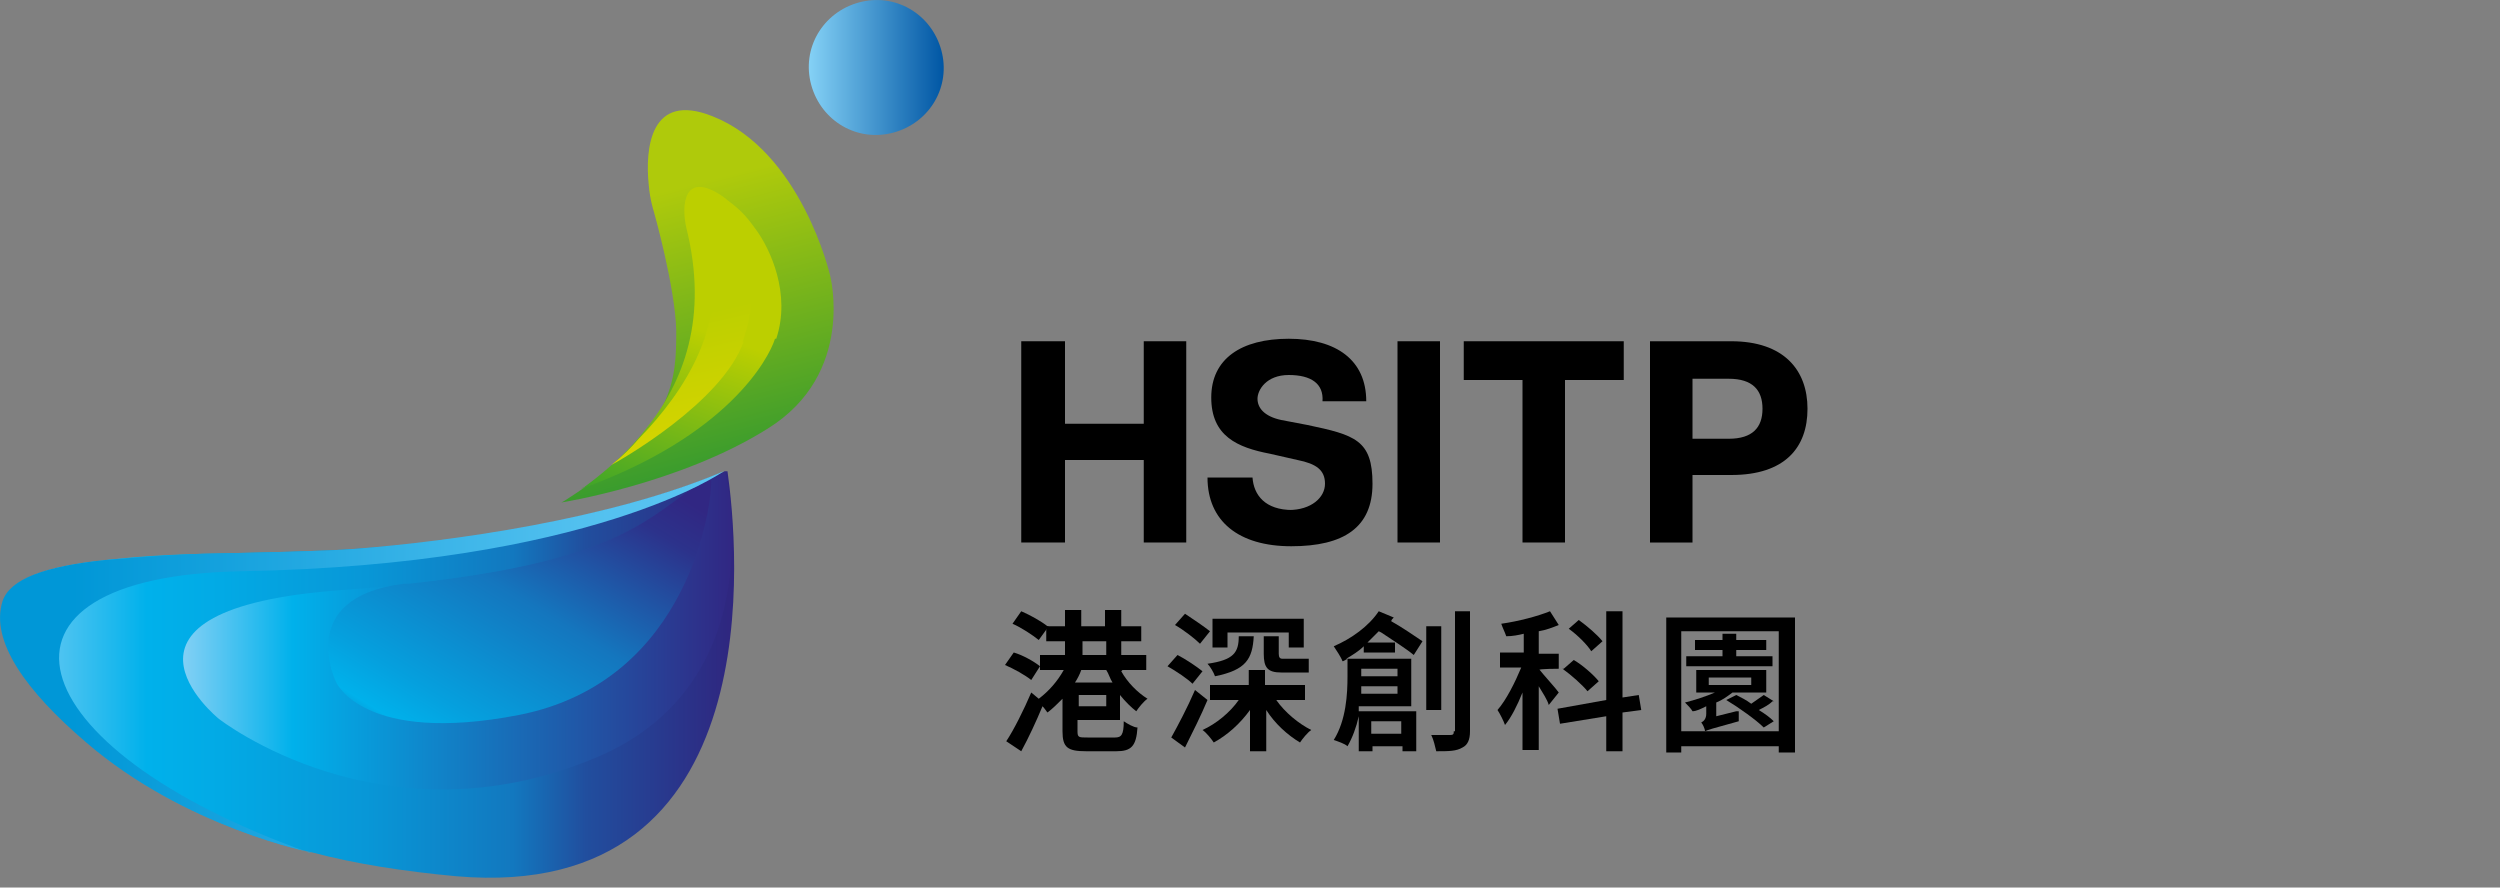 <?xml version="1.0" encoding="UTF-8"?>
<svg xmlns="http://www.w3.org/2000/svg" xmlns:xlink="http://www.w3.org/1999/xlink" version="1.1" viewBox="0 0 200 71">
  <rect x="0" y="0" width="200" height="71" fill="#808080" stroke="none"/>
  <defs>
    <style>
      .cls-1 {
        mask: url(#mask);
      }

      .cls-2 {
        fill: url(#linear-gradient-8);
      }

      .cls-3 {
        fill: url(#linear-gradient-7);
      }

      .cls-4 {
        fill: url(#linear-gradient-5);
      }

      .cls-5 {
        fill: url(#linear-gradient-6);
      }

      .cls-6 {
        fill: url(#linear-gradient-4);
      }

      .cls-7 {
        fill: url(#linear-gradient-3);
      }

      .cls-8 {
        fill: url(#linear-gradient-2);
      }

      .cls-9 {
        fill: url(#radial-gradient);
        mix-blend-mode: overlay;
      }

      .cls-9, .cls-10 {
        isolation: isolate;
      }

      .cls-11 {
        fill: url(#linear-gradient);
      }

      .cls-12 {
        fill: #fff;
      }
    </style>
    <linearGradient id="linear-gradient" x1="51.6" y1="56.3" x2="59.9" y2="24.2" gradientTransform="translate(0 72) scale(1 -1)" gradientUnits="userSpaceOnUse">
      <stop offset="0" stop-color="#afca0b"/>
      <stop offset="1" stop-color="#00853e"/>
    </linearGradient>
    <linearGradient id="linear-gradient-2" x1="64.8" y1="66.6" x2="75.5" y2="66.6" gradientTransform="translate(0 72) scale(1 -1)" gradientUnits="userSpaceOnUse">
      <stop offset="0" stop-color="#83d0f5"/>
      <stop offset="1" stop-color="#0056a4"/>
    </linearGradient>
    <linearGradient id="linear-gradient-3" x1="56.6" y1="45.4" x2="49.3" y2="24.3" gradientTransform="translate(0 72) scale(1 -1)" gradientUnits="userSpaceOnUse">
      <stop offset="0" stop-color="#bccf00"/>
      <stop offset="1" stop-color="#00903d"/>
    </linearGradient>
    <linearGradient id="linear-gradient-4" x1="52" y1="52.7" x2="59.4" y2="21" gradientTransform="translate(0 72) scale(1 -1)" gradientUnits="userSpaceOnUse">
      <stop offset=".2" stop-color="#bccf00"/>
      <stop offset="1" stop-color="#fd0"/>
    </linearGradient>
    <linearGradient id="linear-gradient-5" x1="0" y1="18" x2="58.6" y2="18" gradientTransform="translate(0 72) scale(1 -1)" gradientUnits="userSpaceOnUse">
      <stop offset="0" stop-color="#83d0f5"/>
      <stop offset=".2" stop-color="#00b1eb"/>
      <stop offset=".3" stop-color="#02aae5"/>
      <stop offset=".5" stop-color="#0897d7"/>
      <stop offset=".7" stop-color="#1278bf"/>
      <stop offset=".8" stop-color="#214e9e"/>
      <stop offset="1" stop-color="#2f267f"/>
    </linearGradient>
    <linearGradient id="linear-gradient-6" x1="14.6" y1="21.6" x2="58.6" y2="21.6" gradientTransform="translate(0 72) scale(1 -1)" gradientUnits="userSpaceOnUse">
      <stop offset="0" stop-color="#83d0f5"/>
      <stop offset=".2" stop-color="#00b1eb"/>
      <stop offset="1" stop-color="#312783"/>
    </linearGradient>
    <linearGradient id="linear-gradient-7" x1="30.5" y1="7" x2="48.4" y2="36" gradientTransform="translate(0 72) scale(1 -1)" gradientUnits="userSpaceOnUse">
      <stop offset="0" stop-color="#282979"/>
      <stop offset=".2" stop-color="#00b1eb"/>
      <stop offset=".3" stop-color="#05a0de"/>
      <stop offset=".6" stop-color="#1476be"/>
      <stop offset=".9" stop-color="#2c328b"/>
      <stop offset="1" stop-color="#312783"/>
    </linearGradient>
    <linearGradient id="linear-gradient-8" x1="0" y1="19.1" x2="58" y2="19.1" gradientTransform="translate(0 72) scale(1 -1)" gradientUnits="userSpaceOnUse">
      <stop offset=".1" stop-color="#0097d7"/>
      <stop offset=".3" stop-color="#14a1dd"/>
      <stop offset=".6" stop-color="#3ab4e8"/>
      <stop offset=".8" stop-color="#52c0ef"/>
      <stop offset="1" stop-color="#5bc5f2"/>
    </linearGradient>
    <mask id="mask" x="64.8" y="-1.6" width="10.7" height="12.3" maskUnits="userSpaceOnUse">
      <g id="mask0_101_312">
        <path class="cls-12" d="M75.3,4c.8,2.9-.9,5.8-3.8,6.6-2.9.8-5.8-.9-6.6-3.8-.8-2.9.9-5.8,3.8-6.6,2.9-.8,5.8.9,6.6,3.8Z"/>
      </g>
    </mask>
    <radialGradient id="radial-gradient" cx="-700.3" cy="447.4" fx="-700.3" fy="447.4" r="1" gradientTransform="translate(3789.5 1663.8) rotate(-7.2) scale(5 -4.7)" gradientUnits="userSpaceOnUse">
      <stop offset="0" stop-color="#fff"/>
      <stop offset="1" stop-color="#fff" stop-opacity="0"/>
    </radialGradient>
  </defs>
  <!-- Generator: Adobe Illustrator 28.7.1, SVG Export Plug-In . SVG Version: 1.2.0 Build 142)  -->
  <g class="cls-10">
    <g id="Layer_1">
      <path class="cls-11" d="M44.9,40.2s9.5-1.5,16.5-5.9c7.1-4.4,5-12.3,5-12.3,0,0-2.3-9.9-9.4-12.7-5-2-5.4,2.6-5.1,5.5.1,1.2.4,2.1.4,2.1,0,0,1.7,6,1.8,9.5,0,3.9,0,8-9,13.7h0Z"/>
      <path class="cls-8" d="M75.3,4c.8,2.9-.9,5.8-3.8,6.6-2.9.8-5.8-.9-6.6-3.8-.8-2.9.9-5.8,3.8-6.6,2.9-.8,5.8.9,6.6,3.8Z"/>
      <path class="cls-7" d="M62.1,27.1c1.2-3.6-.5-7.2-1.6-8.7-1-1.4-1.4-1.7-2.7-2.7-3.1-2.1-3.3.7-2.9,2.5,1.8,7.2-.2,12.4-3.3,16.2-1.1,1.4-2.6,2.9-4.9,4.6,0,0-.1,0-.2.1,11.7-4.2,15-10.4,15.5-12h0Z"/>
      <path class="cls-6" d="M59.4,27.4c1-3,.9-4.8,0-6.8-.7-1.5-1.5-2.5-2.1-3-1.1-.7-1,.7-.7,1.6,1.9,6.6-1.9,12.2-5.5,15.9-.6.7-1.3,1.4-2.2,2.1.6-.3,8.9-5,10.6-9.9h0Z"/>
      <path class="cls-4" d="M58,37.7c-9.2,3.9-21.9,5.7-29.4,6.2-2.5.2-7.7.3-12.3.4-4.7.1-7.8.5-7.8.5-4.8.5-7.6,1.5-8.2,3.3-1,3.2,1.8,7.1,6.7,11.3,7.8,6.8,18,8.8,18,8.8,0,0-.1,0-.2,0,0,0,.1,0,.2,0,3.4.9,7.2,1.5,11.5,1.9,25.5,2.2,22.5-26.7,21.7-32.4h0Z"/>
      <path class="cls-5" d="M58,37.7s4.2,16.8-10.3,22.9c-17.1,7.2-30.2-3.1-30.2-3.1,0,0-10.9-8.8,9.9-10.3,22.5-1.6,24.1-5.8,28.9-8.7.2,0,.4,0,1.6-.7h0Z"/>
      <path class="cls-3" d="M55.2,39.2c-3.7,2.6-6.6,5.8-22.5,7.5-.1,0-.2,0-.4,0-8.8,1.1-5.4,7.9-5.4,7.9,0,0,2.2,5,14.6,2.6,13.8-2.7,15.5-17.1,15.4-18.9-.4.2-1,.6-1.8.9h0Z"/>
      <path class="cls-2" d="M24.9,68.2s-10.1-2-18-8.8C2.1,55.3-.8,51.3.2,48.1c.6-1.8,3.4-2.8,8.2-3.3,0,0,3.1-.3,7.8-.5,4.7-.1,9.9-.2,12.3-.4,7.5-.6,20.2-2.3,29.4-6.2,0,0-10.5,7.5-38.6,8-22,.4-18.2,14.1,5.4,22.5h0Z"/>
      <g class="cls-1">
        <path class="cls-9" d="M74.7,2.5c.3,2.6-1.6,5-4.3,5.3-2.7.3-5.2-1.5-5.5-4.1-.3-2.6,1.6-5,4.3-5.3,2.7-.3,5.2,1.5,5.5,4.1h0Z"/>
      </g>
      <g class="cls-10">
        <g id="_图层_1">
          <g>
            <path d="M83.8,50.1c-.5-.4-1.4-.9-2.1-1.2l-.7,1c.7.3,1.6.9,2.1,1.3l.8-1.1h0Z"/>
            <path d="M89.8,53.6h1.9v-1.2h-2v-1.1h1.6v-1.2h-1.6v-1.3h-1.3v1.3h-1.9v-1.3h-1.3v1.3h-1.5v1.2h1.5v1.1h-2v1.2h1.9c-.5.9-1.2,1.7-2,2.3l-.6-.5c-.6,1.4-1.4,3-2,3.9l1.2.8c.6-1.1,1.2-2.4,1.7-3.6.2.2.3.4.4.5.4-.3.8-.7,1.2-1.1v2.6c0,1.3.4,1.6,1.9,1.6h2.4c1.2,0,1.6-.4,1.7-1.9-.3,0-.8-.3-1.1-.5,0,1.1-.2,1.3-.7,1.3h-2.2c-.7,0-.8,0-.8-.5v-.9h3.4v-2c.4.5.9,1,1.3,1.3.2-.3.6-.8.9-1-.8-.5-1.6-1.3-2.1-2.2h0ZM86.6,51.3h1.9v1.1h-1.9v-1.1ZM88.5,56.5h-2.2v-.9h2.2v.9ZM86.3,54.6h-.3c.2-.3.4-.7.5-1h2c.2.3.3.7.5,1h-2.7Z"/>
            <path d="M83.2,53.3c-.5-.4-1.4-.9-2.1-1.1l-.7,1c.7.3,1.6.8,2.1,1.2l.7-1.1h0Z"/>
            <path d="M100.3,50.9h-1.2c0,1.3-.4,1.9-2.5,2.2.2.2.5.7.6,1,2.5-.5,3-1.4,3.1-3.2h0Z"/>
            <path d="M102.5,53.8h1.3c.3,0,.7,0,.9,0,0-.3,0-.8,0-1.1-.2,0-.6,0-.8,0h-1.3c-.2,0-.3-.1-.3-.4v-1.4h-1.2v1.4c0,1.1.3,1.5,1.4,1.5h0Z"/>
            <polygon points="103.1 51.8 104.3 51.8 104.3 49.5 97 49.5 97 51.8 98.2 51.8 98.2 50.6 103.1 50.6 103.1 51.8"/>
            <path d="M96.2,53.7c-.5-.4-1.4-1-2-1.3l-.8.9c.7.4,1.6,1,2,1.4l.8-1h0Z"/>
            <path d="M94,50c.7.4,1.6,1.1,2,1.5l.8-1c-.5-.4-1.4-1-2-1.4l-.8.9h0Z"/>
            <path d="M102,56h2.4v-1.2h-3.2v-1.2h-1.3v1.2h-3.1v1.2h2.3c-.7,1-1.8,1.9-2.9,2.4.3.2.7.7.9,1,1.1-.6,2.1-1.5,2.9-2.6v3.3h1.3v-3.3c.7,1.1,1.7,2,2.7,2.6.2-.3.6-.8.9-1-1-.5-2.1-1.4-2.8-2.4h0Z"/>
            <path d="M95.6,55.2c-.6,1.4-1.4,2.9-1.9,3.8l1.1.8c.6-1.2,1.3-2.6,1.8-3.8l-1-.8Z"/>
            <rect x="114.1" y="50.1" width="1.2" height="6.7"/>
            <path d="M116.3,58.5c0,.2,0,.3-.3.3-.2,0-.8,0-1.5,0,.2.4.3.9.4,1.3,1,0,1.6,0,2.1-.3.4-.2.6-.6.6-1.3v-9.6h-1.2v9.6h0Z"/>
            <path d="M110.5,50.6c.9.6,2,1.3,2.6,1.8l.7-1.1c-.6-.4-1.6-1.1-2.5-1.6,0-.1.1-.2.2-.3l-1.2-.5c-.8,1.2-2.2,2.2-3.6,2.8.2.3.6.9.7,1.2.1,0,.2-.1.4-.2v1.4c0,1.4-.1,3.5-1.1,5.1.3.1.9.3,1.1.5.4-.7.7-1.5.9-2.4v2.8h1.1v-.4h2.4v.4h1.1v-3.2h-4.6c0-.1,0-.3,0-.4h4.2v-3.8h-5.2c.5-.3,1-.6,1.4-1v.5h2.5v-.8h-2.2c.3-.3.6-.6.9-.9h0ZM109.7,57.7h2.4v1h-2.4v-1ZM108.9,54.1v-.6h2.9v.6h-2.9ZM108.9,54.9h2.9v.6h-2.9c0-.2,0-.4,0-.6Z"/>
            <polygon points="129.8 55.8 129.8 48.9 128.5 48.9 128.5 56 124.6 56.7 124.8 57.9 128.5 57.3 128.5 60.1 129.8 60.1 129.8 57 131.3 56.8 131.1 55.6 129.8 55.8"/>
            <path d="M126.3,49.6l-.8.7c.7.5,1.5,1.3,1.8,1.8l.9-.8c-.4-.5-1.2-1.2-1.9-1.7Z"/>
            <path d="M125,53.5c.7.5,1.6,1.3,2,1.8l.9-.8c-.4-.5-1.3-1.3-2-1.7l-.8.7h0Z"/>
            <path d="M123.1,53.6h0c0-.1,1.6-.1,1.6-.1v-1.2h-1.6v-1.8c.6-.1,1.1-.3,1.6-.5l-.7-1.1c-1,.4-2.5.8-3.9,1,.1.3.3.7.4,1,.5,0,1-.1,1.4-.2v1.5h-1.9v1.2h1.7c-.5,1.2-1.2,2.6-1.9,3.4.2.3.5.9.6,1.2.5-.6,1-1.6,1.4-2.6v4.6h1.3v-5.1c.3.5.7,1.1.8,1.5l.8-1c-.2-.3-1.3-1.5-1.6-1.9h0Z"/>
            <path d="M141.9,56.1l-.8-.5c-.3.2-.7.5-1,.7-.4-.3-.8-.5-1.2-.7l-.8.4c1,.6,2.4,1.6,3,2.2l.8-.5c-.3-.3-.7-.6-1.2-.9.4-.2.8-.4,1.1-.7h0Z"/>
            <polygon points="141.8 52.5 138.9 52.5 138.9 52 141.3 52 141.3 51.2 138.9 51.2 138.9 50.7 137.8 50.7 137.8 51.2 135.6 51.2 135.6 52 137.8 52 137.8 52.5 134.9 52.5 134.9 53.3 141.8 53.3 141.8 52.5"/>
            <path d="M133.3,60.2h1.2v-.5h7.8v.5h1.3v-10.8h-10.3v10.8h0ZM134.5,50.5h7.8v8h-7.8v-8h0Z"/>
            <path d="M138.9,56.9l-1.6.4v-1.1c.5-.2.9-.5,1.3-.8h2.7v-1.8h-5.6v1.8h1.5c-.7.3-1.6.6-2.4.8.2.2.5.5.6.7.3,0,.7-.2,1.1-.4v.6c0,.4-.2.6-.4.7.1.1.3.5.3.7.2-.1.5-.2,2.7-.8,0-.2,0-.6,0-.8h0ZM136.7,54.8v-.6h3.4v.6h-3.4Z"/>
            <polygon points="85.2 36.8 91.5 36.8 91.5 43.4 94.9 43.4 94.9 27.3 91.5 27.3 91.5 33.9 85.2 33.9 85.2 27.3 81.7 27.3 81.7 43.4 85.2 43.4 85.2 36.8"/>
            <path d="M103.4,40.8c-2.2,0-3.1-1.2-3.2-2.6h-3.6c0,3.5,2.5,5.5,6.7,5.5s6.5-1.5,6.5-5-1.4-3.9-5.2-4.7l-2.1-.4c-1.4-.3-1.9-1-1.9-1.7s.7-1.9,2.5-1.9,2.8.7,2.7,2.1h3.5c0-3.3-2.4-5-6.2-5s-6.2,1.6-6.2,4.7,2.1,4,4.7,4.5l2.2.5c1.5.3,2.2.8,2.2,1.9s-1.1,2.1-2.9,2.1h0Z"/>
            <rect x="111.8" y="27.3" width="3.4" height="16.1"/>
            <polygon points="121.8 43.4 125.2 43.4 125.2 30.4 129.9 30.4 129.9 27.3 117.1 27.3 117.1 30.4 121.8 30.4 121.8 43.4"/>
            <path d="M135.4,38h3.1c4.3,0,6.1-2.2,6.1-5.3s-1.9-5.4-6.1-5.4h-6.5v16.1h3.4v-5.3h0ZM135.4,30.3h2.9c1.9,0,2.7.9,2.7,2.4s-.8,2.4-2.7,2.4h-2.9v-4.8h0Z"/>
          </g>
        </g>
      </g>
    </g>
  </g>
</svg>